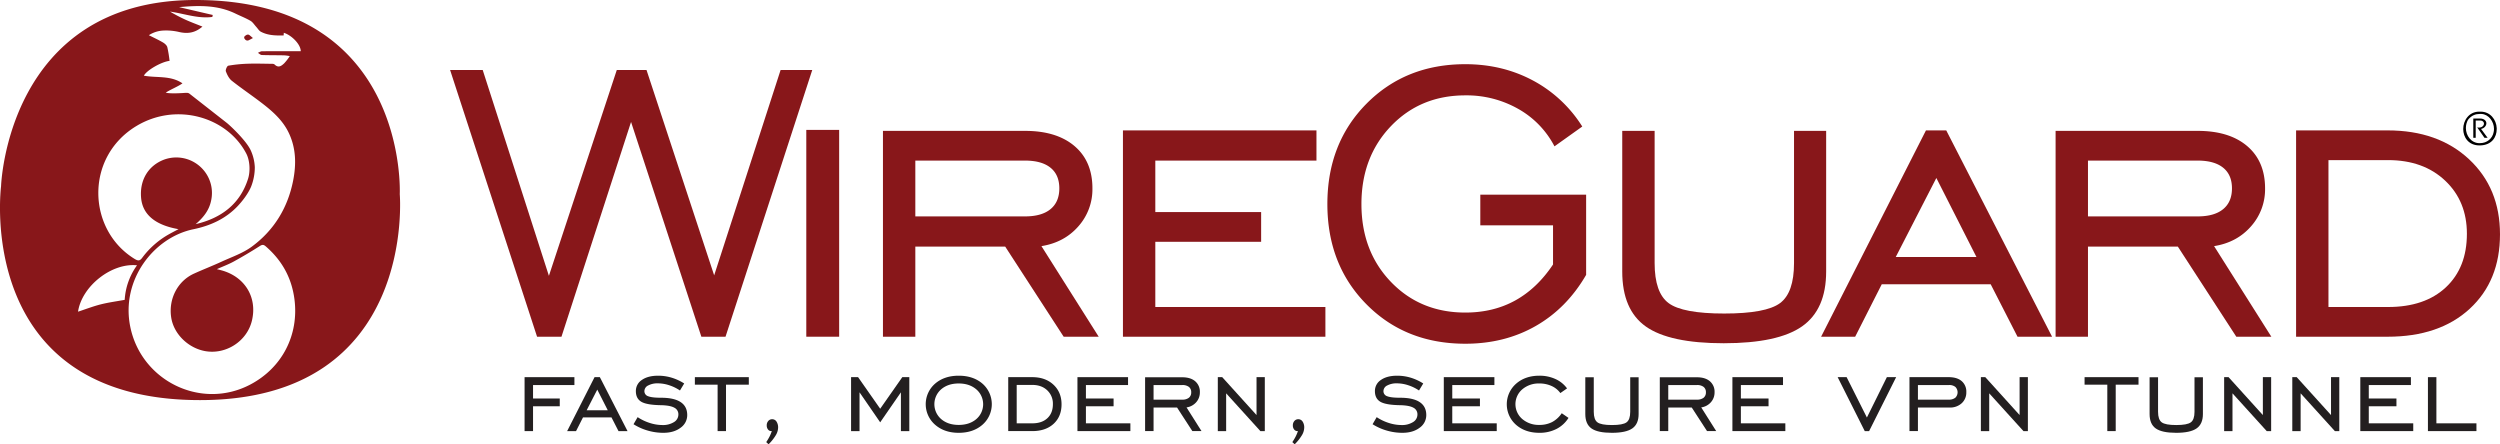<?xml version="1.0" encoding="UTF-8"?>
<svg version="1.1" viewBox="0 0 1874.5 333.14" xmlns="http://www.w3.org/2000/svg"><defs><style>.a{fill:#88171a;}.b{fill:#231f20;}</style></defs><title>wireguard</title><path class="a" transform="translate(-1.539)" d="m404.23 252.47-65.215-199.99h24.456l49.636 154.34 50.904-154.34h22.282l50.723 153.98 49.817-153.98h23.731l-65.034 199.99h-18.115l-52.715-161.04-52.172 161.04h-18.296z"/><path class="a" transform="translate(-1.539)" d="m606.1 252.47v-155.07h24.637v155.07h-24.637z"/><path class="a" transform="translate(-1.539)" d="m687.85 184.9v67.57h-24.274v-154.34h106.52q23.73 0 37.136 11.413 13.404 11.413 13.405 31.702a41.774 41.774 0 0 1-10.598 28.531q-10.597 12.05-27.625 14.764l42.933 67.932h-26.267l-43.839-67.57h-67.389zm0-22.644h82.243q12.5 0 19.112-5.435 6.61-5.435 6.612-15.579 0-10.143-6.612-15.488-6.615-5.342-19.112-5.344h-82.243v41.846z"/><path class="a" transform="translate(-1.539)" d="m843.52 252.47v-154.7h145.1v22.644h-120.83v38.585h79.345v22.282h-79.345v48.911h127.53v22.282h-151.81z"/><path class="a" transform="translate(-1.539)" d="m1166 198.31v-29.347h-54.527v-23.006h79.345v60.143q-14.495 24.999-37.77 38.313-23.28 13.315-52.806 13.315-44.929 0-74.182-29.619-29.257-29.618-29.256-75.087 0-45.65 29.347-75.269 29.347-29.618 74.091-29.618 27.716 0 50.542 12.137a98.119 98.119 0 0 1 37.136 34.6l-20.833 14.854a68.382 68.382 0 0 0-27.173-28.079 78.549 78.549 0 0 0-39.672-10.145q-33.694 0-55.795 23.097-22.104 23.096-22.101 58.421 0 35.325 22.101 58.331 22.099 23.008 55.795 23.006 21.012 0 37.408-9.058 16.393-9.056 28.351-26.992z"/><path class="a" transform="translate(-1.539)" d="m1217.9 98.133h24.274v99.09q0 22.282 10.507 30.071 10.504 7.791 41.665 7.79 31.338 0 41.846-7.79 10.504-7.786 10.507-30.071v-99.09h24.093v105.43q0 28.442-18.025 41.122-18.027 12.677-58.784 12.681-40.581 0-58.331-12.5-17.756-12.5-17.753-41.303v-105.43z"/><path class="a" transform="translate(-1.539)" d="m1367 252.47 78.62-154.7h15.217l79.345 154.7h-25.905l-20.108-39.31h-81.7l-19.927 39.31h-25.542zm55.976-59.78h60.505l-30.071-59.237z"/><path class="a" transform="translate(-1.539)" d="m1567.1 184.9v67.57h-24.274v-154.34h106.52q23.73 0 37.136 11.413 13.404 11.413 13.405 31.702a41.774 41.774 0 0 1-10.598 28.531q-10.597 12.05-27.625 14.764l42.933 67.932h-26.267l-43.839-67.57h-67.389zm0-22.644h82.243q12.5 0 19.112-5.435 6.61-5.435 6.612-15.579 0-10.143-6.612-15.488-6.615-5.342-19.112-5.344h-82.243v41.846z"/><path class="a" transform="translate(-1.539)" d="m1791.8 97.771q37.86 0 61.048 21.647 23.186 21.65 23.188 56.248 0 34.964-22.735 55.886-22.736 20.922-61.501 20.923h-68.657v-154.7h68.657zm0.362 22.282h-44.745v110.14h44.745q27.534 0 43.295-14.764 15.76-14.762 15.76-40.125 0-24.456-16.304-39.854-16.304-15.395-42.752-15.398z"/><path class="b" transform="translate(-1.539)" d="m401.21 304.63v18.614h-6.347v-40.448h37.37v5.92h-31.023v10.088h20.035v5.826h-20.035z"/><path class="b" transform="translate(-1.539)" d="m426.78 323.24 20.556-40.448h3.978l20.745 40.448h-6.773l-5.257-10.278h-21.361l-5.21 10.278h-6.678zm14.635-15.63h15.819l-7.862-15.488z"/><path class="b" transform="translate(-1.539)" d="m476.56 318.08 3.079-5.305a35.512 35.512 0 0 0 9.094 4.357 31.144 31.144 0 0 0 9.425 1.563 15.505 15.505 0 0 0 8.715-2.202 6.583 6.583 0 0 0 3.315-5.66 5.506 5.506 0 0 0-3.031-5.139q-3.031-1.681-9.567-1.871-11.036-0.142-15.156-2.558-4.121-2.416-4.121-8.004a9.785 9.785 0 0 1 4.523-8.383q4.523-3.173 12.149-3.173a35.061 35.061 0 0 1 10.112 1.468 37.803 37.803 0 0 1 9.449 4.357l-3.173 5.257a31.907 31.907 0 0 0-8.146-3.955 27.298 27.298 0 0 0-8.336-1.397 14.736 14.736 0 0 0-7.389 1.61 4.784 4.784 0 0 0-2.794 4.215 3.938 3.938 0 0 0 2.818 3.836q2.817 1.137 9.78 1.137 9.662 0 14.588 3.268 4.926 3.268 4.926 9.71a11.509 11.509 0 0 1-4.997 9.52q-4.997 3.789-12.954 3.789a41.784 41.784 0 0 1-11.675-1.681 40.763 40.763 0 0 1-10.633-4.76z"/><path class="b" transform="translate(-1.539)" d="m539.6 323.24v-34.812h-17.051v-5.636h40.448v5.636h-17.098v34.812h-6.299z"/><path class="b" transform="translate(-1.539)" d="m576.06 331.48a38.394 38.394 0 0 0 2.463-4.121 27.126 27.126 0 0 0 1.705-4.121h-0.379a3.004 3.004 0 0 1-2.439-1.208 4.718 4.718 0 0 1-0.971-3.055 4.83 4.83 0 0 1 1.16-3.339 3.738 3.738 0 0 1 2.913-1.303 3.786 3.786 0 0 1 3.221 1.728 7.9 7.9 0 0 1 1.231 4.665 11.548 11.548 0 0 1-1.8 5.707 34.646 34.646 0 0 1-5.352 6.702z"/><path class="b" transform="translate(-1.539)" d="m639.67 323.24v-40.448h5.257l16.577 23.682 16.577-23.682h5.257v40.448h-6.299v-29.081l-15.535 22.498-15.488-22.498v29.081h-6.347z"/><path class="b" transform="translate(-1.539)" d="m720.37 324.52q-10.799 0-17.761-6.11a20.39 20.39 0 0 1-0.024-30.668q6.938-6.038 17.785-6.039 10.941 0 17.88 6.015a20.442 20.442 0 0 1-0.024 30.715q-6.962 6.087-17.856 6.086zm0-5.92q8.099 0 13.214-4.381a14.671 14.671 0 0 0-0.024-22.285q-5.139-4.405-13.19-4.405-8.052 0-13.144 4.381a14.764 14.764 0 0 0 0 22.309q5.091 4.381 13.144 4.381z"/><path class="b" transform="translate(-1.539)" d="m775.46 282.79q9.899 0 15.961 5.66 6.062 5.66 6.062 14.706 0 9.141-5.944 14.611-5.945 5.471-16.08 5.471h-17.951v-40.448h17.951zm0.095 5.826h-11.699v28.797h11.699q7.199 0 11.32-3.86 4.121-3.86 4.121-10.491a13.686 13.686 0 0 0-4.263-10.42q-4.263-4.025-11.178-4.026z"/><path class="b" transform="translate(-1.539)" d="m809.41 323.24v-40.448h37.938v5.92h-31.591v10.088h20.745v5.826h-20.745v12.788h33.344v5.826h-39.69z"/><path class="b" transform="translate(-1.539)" d="m866.48 305.57v17.666h-6.347v-40.354h27.85q6.204 0 9.71 2.984a10.301 10.301 0 0 1 3.505 8.289 10.926 10.926 0 0 1-2.771 7.46 11.756 11.756 0 0 1-7.223 3.86l11.225 17.761h-6.868l-11.462-17.666h-17.619zm0-5.92h21.503a7.693 7.693 0 0 0 4.997-1.421 4.972 4.972 0 0 0 1.729-4.073 4.905 4.905 0 0 0-1.729-4.05 7.79 7.79 0 0 0-4.997-1.397h-21.503v10.941z"/><path class="b" transform="translate(-1.539)" d="m914.65 323.24v-40.448h3.315l25.718 28.418v-28.418h6.205v40.448h-3.315l-25.671-28.323v28.323h-6.252z"/><path class="b" transform="translate(-1.539)" d="m970.54 331.48a38.394 38.394 0 0 0 2.463-4.121 27.126 27.126 0 0 0 1.705-4.121h-0.379a3.004 3.004 0 0 1-2.439-1.208 4.718 4.718 0 0 1-0.971-3.055 4.83 4.83 0 0 1 1.16-3.339 3.738 3.738 0 0 1 2.913-1.303 3.786 3.786 0 0 1 3.221 1.728 7.9 7.9 0 0 1 1.231 4.665 11.548 11.548 0 0 1-1.8 5.707 34.646 34.646 0 0 1-5.352 6.702z"/><path class="b" transform="translate(-1.539)" d="m1030.7 318.08 3.079-5.305a35.512 35.512 0 0 0 9.094 4.357 31.144 31.144 0 0 0 9.425 1.563 15.505 15.505 0 0 0 8.715-2.202 6.583 6.583 0 0 0 3.315-5.66 5.506 5.506 0 0 0-3.031-5.139q-3.031-1.681-9.567-1.871-11.036-0.142-15.156-2.558-4.121-2.416-4.121-8.004a9.785 9.785 0 0 1 4.523-8.383q4.523-3.173 12.149-3.173a35.061 35.061 0 0 1 10.112 1.468 37.803 37.803 0 0 1 9.449 4.357l-3.173 5.257a31.907 31.907 0 0 0-8.146-3.955 27.298 27.298 0 0 0-8.336-1.397 14.736 14.736 0 0 0-7.389 1.61 4.784 4.784 0 0 0-2.794 4.215 3.938 3.938 0 0 0 2.818 3.836q2.817 1.137 9.78 1.137 9.662 0 14.588 3.268 4.926 3.268 4.926 9.71a11.509 11.509 0 0 1-4.997 9.52q-4.997 3.789-12.954 3.789a41.784 41.784 0 0 1-11.675-1.681 40.763 40.763 0 0 1-10.633-4.76z"/><path class="b" transform="translate(-1.539)" d="m1084.1 323.24v-40.448h37.938v5.92h-31.591v10.088h20.745v5.826h-20.745v12.788h33.344v5.826h-39.69z"/><path class="b" transform="translate(-1.539)" d="m1177.6 313.34a22.946 22.946 0 0 1-9.07 8.312 27.68 27.68 0 0 1-12.765 2.866q-10.657 0-17.548-6.039a20.531 20.531 0 0 1 0-30.691q6.891-6.086 17.548-6.086a28.416 28.416 0 0 1 12.03 2.487 21.89 21.89 0 0 1 8.715 7.033l-5.021 3.505a16.432 16.432 0 0 0-6.607-5.328 21.699 21.699 0 0 0-9.117-1.871 18.888 18.888 0 0 0-12.859 4.429 14.637 14.637 0 0 0 0.024 22.213 18.906 18.906 0 0 0 12.835 4.429 20.434 20.434 0 0 0 9.52-2.131 20.208 20.208 0 0 0 7.247-6.631z"/><path class="b" transform="translate(-1.539)" d="m1190.2 282.89h6.347v25.908q0 5.826 2.747 7.862 2.747 2.037 10.894 2.037 8.194 0 10.941-2.037 2.747-2.036 2.747-7.862v-25.908h6.299v27.565q0 7.436-4.712 10.751-4.714 3.315-15.37 3.315-10.61 0-15.251-3.268-4.642-3.268-4.642-10.799v-27.565z"/><path class="b" transform="translate(-1.539)" d="m1252.4 305.57v17.666h-6.347v-40.354h27.85q6.204 0 9.71 2.984a10.301 10.301 0 0 1 3.505 8.289 10.926 10.926 0 0 1-2.771 7.46 11.756 11.756 0 0 1-7.223 3.86l11.225 17.761h-6.868l-11.462-17.666h-17.619zm0-5.92h21.503a7.693 7.693 0 0 0 4.997-1.421 4.972 4.972 0 0 0 1.729-4.073 4.905 4.905 0 0 0-1.729-4.05 7.79 7.79 0 0 0-4.997-1.397h-21.503v10.941z"/><path class="b" transform="translate(-1.539)" d="m1300.5 323.24v-40.448h37.938v5.92h-31.591v10.088h20.745v5.826h-20.745v12.788h33.344v5.826h-39.69z"/><path class="b" transform="translate(-1.539)" d="m1403 323.24h-3.268l-20.319-40.448h6.726l15.204 30.265 14.967-30.265h6.962z"/><path class="b" transform="translate(-1.539)" d="m1439.6 305.57v17.666h-6.347v-40.448h29.413q6.252 0 9.733 2.96a10.32 10.32 0 0 1 3.481 8.312 10.819 10.819 0 0 1-3.458 8.289 12.805 12.805 0 0 1-9.094 3.221h-23.729zm0-5.92h23.066a7.61 7.61 0 0 0 4.949-1.421 5.689 5.689 0 0 0 0.071-8.099 7.072 7.072 0 0 0-4.736-1.421h-23.35v10.941z"/><path class="b" transform="translate(-1.539)" d="m1486.8 323.24v-40.448h3.315l25.718 28.418v-28.418h6.205v40.448h-3.315l-25.671-28.323v28.323h-6.252z"/><path class="b" transform="translate(-1.539)" d="m1581.6 323.24v-34.812h-17.051v-5.636h40.448v5.636h-17.098v34.812h-6.299z"/><path class="b" transform="translate(-1.539)" d="m1613.3 282.89h6.347v25.908q0 5.826 2.747 7.862 2.747 2.037 10.894 2.037 8.194 0 10.941-2.037 2.747-2.036 2.747-7.862v-25.908h6.299v27.565q0 7.436-4.712 10.751-4.714 3.315-15.37 3.315-10.61 0-15.251-3.268-4.642-3.268-4.642-10.799v-27.565z"/><path class="b" transform="translate(-1.539)" d="m1669.2 323.24v-40.448h3.315l25.718 28.418v-28.418h6.205v40.448h-3.315l-25.671-28.323v28.323h-6.252z"/><path class="b" transform="translate(-1.539)" d="m1720.3 323.24v-40.448h3.315l25.718 28.418v-28.418h6.205v40.448h-3.315l-25.671-28.323v28.323h-6.252z"/><path class="b" transform="translate(-1.539)" d="m1771.3 323.24v-40.448h37.938v5.92h-31.591v10.088h20.745v5.826h-20.745v12.788h33.344v5.826h-39.69z"/><path class="b" transform="translate(-1.539)" d="m1822 323.24v-40.448h6.347v34.623h30.028v5.826h-36.375z"/><path class="a" transform="translate(-1.539)" d="m301.28 145.56s6.94-145.56-153.04-145.56c-141.48 0-145.9 139.63-145.9 139.63s-20.811 160.37 149.16 160.37c163.02 0 149.78-154.44 149.78-154.44zm-197.8-50.863c30.017-18.364 68.366-7.14 82.735 20.476 2.723 5.234 3.069 13.291 1.345 18.782-5.955 18.956-20.014 29.587-39.312 34.103 5.689-4.871 10.218-10.394 11.659-18.025a26.402 26.402 0 0 0-4.543-20.956 26.76 26.76 0 0 0-30.811-9.389c-11.881 4.511-18.389 15.354-17.216 28.683 1.09 12.381 10.484 20.405 28.061 23.453-2.627 1.39-4.65 2.414-6.63 3.517a63.918 63.918 0 0 0-20.544 17.868c-1.784 2.408-3.01 2.602-5.727 0.941-35.338-21.61-37.609-75.844 0.982-99.453zm-26.449 133.53c-5.677 1.441-11.178 3.574-16.981 5.478 2.838-19.151 25.265-36.788 44.23-34.776a48.881 48.881 0 0 0-9.242 25.893c-6.302 1.161-12.241 1.941-18.007 3.405zm120.79-186.98c5.61 0.206 11.23 0.121 16.844 0.254a29.052 29.052 0 0 1 4.167 0.581 40.607 40.607 0 0 1-4.236 5.433c-2.007 1.87-4.274 3.699-7.166 0.856-0.696-0.684-2.339-0.527-3.549-0.543-5.582-0.073-11.172-0.252-16.746-0.041a104.04 104.04 0 0 0-14.425 1.473c-0.894 0.16-2.23 3.131-1.819 4.227 0.969 2.585 2.383 5.436 4.478 7.09 7.74 6.11 15.972 11.596 23.748 17.664 7.556 5.897 14.589 12.358 18.875 21.253 5.584 11.59 5.747 23.743 3.339 35.95-4.02 20.378-14.333 37.261-31.032 49.524-6.729 4.941-15.06 7.745-22.767 11.295-6.778 3.123-13.755 5.811-20.549 8.901-12.249 5.569-19.133 18.865-17.108 32.688 1.859 12.685 12.987 23.271 25.735 25.456 15.292 2.622 31.071-7.316 34.812-22.86 4.207-17.478-5.29-33.083-23.065-37.813-0.783-0.208-1.568-0.406-3.201-0.827 4.755-2.124 8.861-3.638 12.653-5.724q9.921-5.459 19.481-11.562c1.874-1.199 2.887-1.2 4.485 0.182 12.225 10.57 19.518 23.718 21.563 39.839 3.385 26.684-9.247 51.198-33.072 63.762-36.86 19.439-81.965-2.686-90.106-43.552-6.974-35.003 17.73-66.754 47.462-72.884 12.787-2.636 24.48-7.96 33.57-17.807 5.865-6.354 8.708-11.806 9.677-14.266a39.565 39.565 0 0 0 2.721-14.469 33.867 33.867 0 0 0-2.965-12.398c-3.104-7.075-14.995-18.33-17.939-20.704l-28-21.921c-0.988-0.813-2.099-0.754-4.508-0.59-2.861 0.194-10.175 0.599-13.331-0.228 2.553-1.932 9.513-4.745 12.502-7.007-9.073-6.13-19.43-3.916-28.941-5.746 2.199-4.096 13.081-10.39 19.27-11.091a91.533 91.533 0 0 0-1.688-10.281c-0.378-1.392-1.931-2.741-3.286-3.535-3.286-1.927-6.769-3.517-10.549-5.433a21.936 21.936 0 0 1 11.332-3.506 42.316 42.316 0 0 1 11.348 1.106c6.742 1.54 12.124 0.535 17.488-4.048-4.222-1.7-8.444-3.253-12.538-5.091a123.04 123.04 0 0 1-11.779-6.158c10.622 1.476 20.896 5.458 31.757 4.003q0.139-0.74 0.277-1.481c-8.119-1.89-16.239-3.78-25.229-5.872 15.04-1.377 29.042-1.604 42.301 4.854 3.731 1.817 7.635 3.321 11.211 5.397 1.744 1.012 2.919 3.008 4.35 4.559 1.137 1.232 2.05 2.884 3.446 3.626 5.3 2.818 11.134 2.929 17.078 2.788 0.044-0.677 0.086-1.311 0.131-1.993 5.982 1.869 12.715 8.768 12.704 13.806-9.691 0-19.374-0.037-29.056 0.054-1.035 0.01-2.063 0.766-3.094 1.175 0.98 0.571 1.943 1.599 2.942 1.636z"/><path class="a" transform="translate(-1.539)" d="m185.32 26.906a1.481 1.481 0 0 0-0.189 2.369 2.233 2.233 0 0 0 3.072 0.822c0.933-0.471 1.848-0.971 2.975-1.567-0.908-0.775-1.636-1.415-2.386-2.032-1.318-1.086-2.411-0.404-3.472 0.408z"/><g transform="translate(293.8 179.57)" stroke-width="1px"><path d="m1566.2-95.856h-1.24c-7.56 0.08-11.84 6.64-11.84 13 0 6.16 3.92 12.32 12.2 12.32h0.56c8.6-0.24 12.36-6.16 12.36-12.24v-0.72c-0.28-6.36-4.84-12.36-12.04-12.36zm-5.52 5.16v14.44h1.8v-12.96h3.4c1.88 0 2.8 1.16 2.8 2.32 0 1.4-1.36 3-3.8 3-0.36 0-0.84-0.08-1.28-0.16l5.44 7.8h2.36l-4.92-6.64c2.4-0.44 4-2.36 4-4.24 0-1.76-1.52-3.56-4.88-3.56zm-3.44 0.28c2.52-2.72 5.16-3.72 8.24-3.72h1.28c5.48 0.24 9.44 5.8 9.44 11.16 0 0.76-0.08 1.64-0.24 2.36-0.84 4.92-5.12 8.36-10.08 8.36-0.12 0-0.36 0.04-0.48 0.04-6.28 0-10.28-5.68-10.28-11.36 0-0.48 0.08-1.12 0.12-1.64 0 0 0.28-3.12 2-5.2z"/></g></svg>
